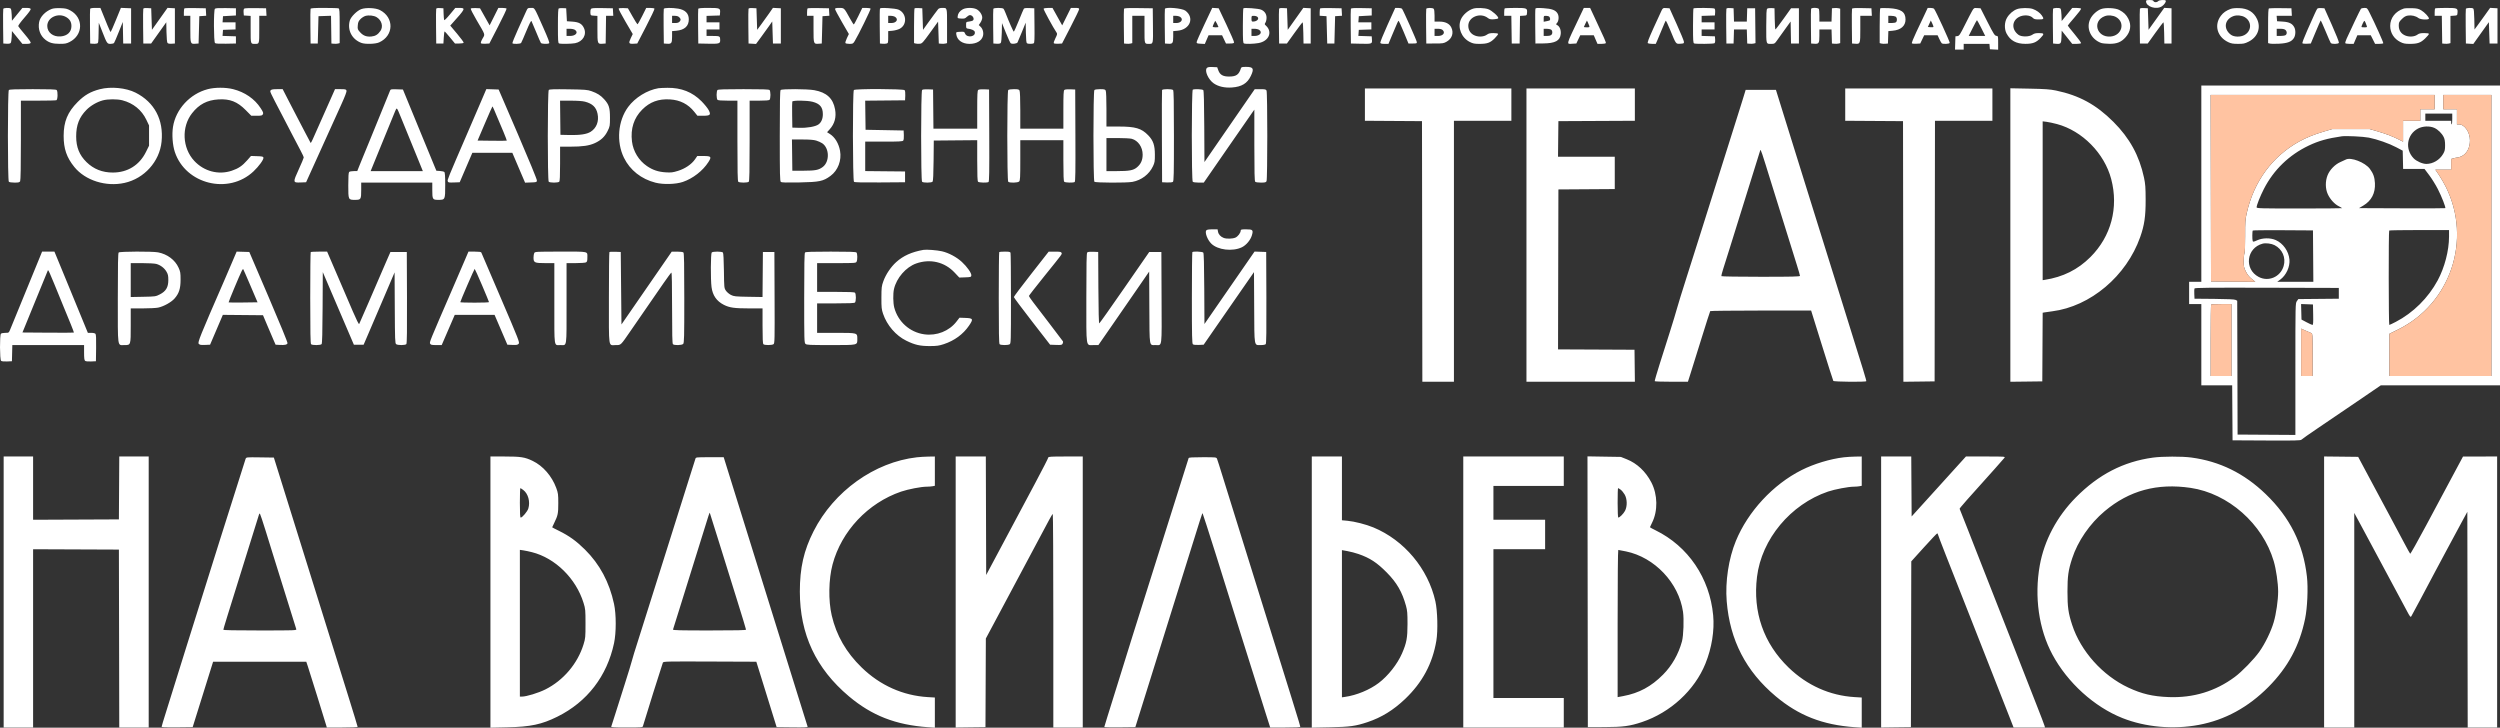 <?xml version="1.0" encoding="UTF-8"?> <svg xmlns="http://www.w3.org/2000/svg" width="213" height="62" viewBox="0 0 213 62" fill="none"><rect x="0" y="0" width="213" height="62" fill="#333333" stroke="none"/><path fill-rule="evenodd" clip-rule="evenodd" d="M182.843 0.111C182.843 0.573 183.727 0.851 184.194 0.536C184.404 0.394 184.573 0.141 184.518 0.051C184.464 -0.037 183.964 -0.004 183.883 0.094C183.841 0.144 183.741 0.186 183.66 0.186C183.579 0.186 183.496 0.144 183.477 0.094C183.452 0.029 183.352 0.002 183.143 0.002C182.897 0.002 182.843 0.021 182.843 0.111ZM0.279 0.753C0.262 0.796 0.256 1.478 0.265 2.269L0.282 3.707L0.562 3.725C0.742 3.737 0.867 3.714 0.911 3.661C0.949 3.616 0.988 3.369 0.998 3.112L1.016 2.644L1.462 3.191L1.908 3.738H2.243C2.482 3.738 2.589 3.712 2.614 3.648C2.635 3.593 2.445 3.32 2.117 2.935C1.825 2.592 1.572 2.274 1.554 2.228C1.536 2.18 1.761 1.871 2.085 1.5C2.439 1.095 2.636 0.822 2.614 0.766C2.589 0.701 2.483 0.675 2.243 0.675H1.908L1.462 1.222L1.016 1.769L0.998 1.27C0.987 0.966 0.951 0.753 0.906 0.724C0.783 0.646 0.311 0.668 0.279 0.753ZM4.398 0.764C3.859 0.971 3.418 1.434 3.334 1.88C3.221 2.485 3.427 3.051 3.888 3.403C4.212 3.65 4.507 3.732 5.087 3.735C5.529 3.737 5.659 3.713 5.924 3.581C7.093 2.998 7.132 1.513 5.994 0.892C5.715 0.74 5.584 0.709 5.145 0.695C4.804 0.683 4.547 0.707 4.398 0.764ZM7.68 0.753C7.664 0.796 7.658 1.478 7.667 2.269L7.683 3.707L7.89 3.727C8.005 3.738 8.162 3.731 8.241 3.711C8.381 3.676 8.384 3.659 8.4 2.806L8.417 1.938L8.716 2.7C9.111 3.709 9.13 3.738 9.421 3.738C9.55 3.738 9.683 3.703 9.717 3.661C9.75 3.619 9.931 3.199 10.119 2.727L10.461 1.87L10.479 2.788L10.497 3.707H10.834H11.17V2.207V0.706L10.735 0.688L10.3 0.67L9.885 1.686C9.656 2.244 9.452 2.712 9.431 2.724C9.41 2.737 9.291 2.495 9.167 2.186C9.042 1.878 8.854 1.411 8.747 1.15L8.554 0.675H8.132C7.847 0.675 7.7 0.701 7.68 0.753ZM12.208 0.75C12.191 0.795 12.184 1.478 12.193 2.269L12.21 3.707H12.544H12.878L13.523 2.802L14.167 1.897L14.184 2.737C14.195 3.247 14.229 3.609 14.271 3.66C14.316 3.714 14.439 3.737 14.621 3.725L14.901 3.707V2.207V0.706L14.587 0.688L14.274 0.67L13.609 1.606L12.944 2.542L12.913 1.624L12.883 0.706L12.561 0.688C12.336 0.675 12.23 0.694 12.208 0.75ZM15.708 0.715C15.685 0.738 15.666 0.89 15.666 1.053V1.349H15.941H16.216V2.475C16.216 3.747 16.22 3.758 16.655 3.726L16.92 3.707L16.951 2.544L16.981 1.38L17.275 1.361L17.568 1.342L17.55 1.024L17.532 0.706L16.641 0.689C16.151 0.68 15.732 0.691 15.708 0.715ZM18.31 0.747C18.195 0.863 18.204 3.574 18.32 3.671C18.377 3.719 18.68 3.736 19.253 3.724L20.101 3.707V3.401V3.095L19.532 3.077L18.962 3.059L18.981 2.801L19 2.544L19.535 2.526L20.07 2.508V2.204V1.9H19.516H18.962L18.981 1.64L19 1.38L19.55 1.349L20.101 1.319V1.012V0.706L19.243 0.689C18.628 0.677 18.364 0.694 18.31 0.747ZM20.816 0.728C20.764 0.761 20.742 0.875 20.754 1.049L20.774 1.319L21.064 1.337L21.355 1.356V2.51C21.355 3.77 21.345 3.738 21.722 3.738C22.098 3.738 22.089 3.77 22.089 2.506V1.349H22.398H22.707L22.688 1.028L22.67 0.706L21.783 0.691C21.295 0.682 20.86 0.699 20.816 0.728ZM26.459 0.753C26.443 0.796 26.437 1.478 26.446 2.269L26.462 3.707H26.768H27.074L27.105 2.544L27.135 1.38L27.669 1.362L28.203 1.344L28.22 2.526L28.236 3.707L28.444 3.727C28.558 3.738 28.716 3.731 28.795 3.711L28.94 3.674V2.212C28.94 0.935 28.927 0.745 28.843 0.713C28.79 0.692 28.238 0.675 27.618 0.675C26.762 0.675 26.482 0.694 26.459 0.753ZM30.776 0.778C30.415 0.911 29.89 1.436 29.802 1.753C29.576 2.57 29.987 3.359 30.794 3.657C31.128 3.78 31.987 3.754 32.304 3.611C33.564 3.041 33.598 1.483 32.365 0.855C32.002 0.67 31.181 0.63 30.776 0.778ZM37.165 0.75C37.148 0.795 37.142 1.478 37.151 2.269L37.167 3.707H37.473H37.779L37.809 3.201C37.826 2.923 37.856 2.689 37.877 2.681C37.897 2.673 38.105 2.9 38.338 3.187L38.764 3.707H39.122C39.335 3.707 39.491 3.679 39.504 3.638C39.517 3.6 39.265 3.256 38.944 2.875L38.361 2.181L38.502 2.025C39.673 0.724 39.696 0.675 39.128 0.675H38.792L38.331 1.232C38.051 1.571 37.859 1.757 37.842 1.707C37.825 1.662 37.804 1.418 37.795 1.165L37.779 0.706L37.488 0.687C37.288 0.675 37.187 0.694 37.165 0.75ZM40.106 0.732C40.085 0.766 40.302 1.195 40.589 1.686C41.388 3.051 41.336 2.891 41.111 3.29C40.992 3.501 40.941 3.652 40.977 3.688C41.008 3.719 41.182 3.736 41.364 3.726L41.694 3.707L42.445 2.25C42.858 1.449 43.18 0.767 43.16 0.734C43.14 0.702 42.974 0.675 42.792 0.675H42.459L42.088 1.418L41.716 2.16L41.307 1.433L40.898 0.706L40.521 0.688C40.312 0.678 40.127 0.698 40.106 0.732ZM44.814 0.997C44.734 1.174 44.433 1.839 44.145 2.474C43.858 3.11 43.637 3.654 43.656 3.684C43.707 3.768 44.331 3.749 44.398 3.661C44.429 3.619 44.63 3.163 44.843 2.647C45.095 2.037 45.248 1.738 45.28 1.79C45.307 1.834 45.486 2.256 45.678 2.727C45.87 3.199 46.054 3.619 46.086 3.661C46.149 3.745 46.664 3.765 46.785 3.688C46.84 3.653 46.707 3.296 46.287 2.351C45.481 0.539 45.566 0.675 45.237 0.675C44.962 0.675 44.958 0.678 44.814 0.997ZM47.612 0.715C47.554 0.739 47.535 1.097 47.535 2.205C47.535 3.478 47.548 3.668 47.632 3.701C47.772 3.754 48.683 3.741 48.995 3.681C49.666 3.551 50.018 2.941 49.746 2.378C49.572 2.017 49.324 1.882 48.759 1.842L48.3 1.809L48.27 1.257L48.239 0.706L47.964 0.694C47.812 0.688 47.654 0.697 47.612 0.715ZM50.354 0.761C50.313 0.811 50.289 0.956 50.299 1.085C50.319 1.317 50.32 1.319 50.609 1.337L50.9 1.356V2.478C50.9 3.746 50.904 3.758 51.339 3.726L51.603 3.707L51.62 2.528L51.636 1.349H51.944H52.252L52.233 1.028L52.215 0.706L51.322 0.689C50.599 0.676 50.414 0.689 50.354 0.761ZM52.708 0.73C52.688 0.763 52.95 1.265 53.291 1.845L53.91 2.9L53.739 3.258C53.535 3.686 53.572 3.753 53.996 3.726L54.295 3.707L55.048 2.254C55.463 1.454 55.784 0.772 55.763 0.738C55.742 0.703 55.575 0.675 55.392 0.675H55.059L54.708 1.38C54.516 1.768 54.336 2.078 54.31 2.069C54.283 2.06 54.09 1.75 53.88 1.379L53.499 0.706L53.123 0.688C52.915 0.678 52.729 0.697 52.708 0.73ZM56.555 0.753C56.538 0.796 56.532 1.478 56.541 2.269L56.558 3.707L56.822 3.726C57.209 3.754 57.261 3.682 57.261 3.126V2.652L57.618 2.62C58.331 2.555 58.693 2.221 58.686 1.633C58.68 1.139 58.372 0.833 57.781 0.736C57.248 0.649 56.591 0.658 56.555 0.753ZM59.491 0.753C59.475 0.796 59.469 1.478 59.478 2.269L59.494 3.707L60.342 3.724C61.266 3.743 61.36 3.716 61.36 3.429C61.36 3.081 61.331 3.064 60.742 3.064H60.198V2.788V2.513H60.748H61.299V2.207V1.9H60.748H60.198V1.627V1.354L60.763 1.336L61.329 1.319L61.349 1.085C61.38 0.697 61.33 0.675 60.372 0.675C59.74 0.675 59.513 0.696 59.491 0.753ZM63.774 0.75C63.757 0.795 63.751 1.478 63.76 2.269L63.776 3.707L64.095 3.726L64.414 3.744L64.834 3.174C65.064 2.861 65.375 2.43 65.524 2.217L65.795 1.829L65.825 2.768L65.856 3.707H66.192H66.529V2.207V0.706L66.191 0.688L65.854 0.67L65.523 1.148C65.341 1.41 65.038 1.832 64.851 2.084L64.51 2.544L64.48 1.625L64.449 0.706L64.127 0.688C63.903 0.675 63.796 0.694 63.774 0.75ZM68.804 0.715C68.781 0.738 68.761 0.89 68.761 1.053V1.349H69.037H69.312V2.475C69.312 3.747 69.316 3.758 69.751 3.726L70.015 3.707L70.046 2.544L70.076 1.38L70.37 1.361L70.664 1.342L70.645 1.024L70.627 0.706L69.737 0.689C69.247 0.68 68.827 0.691 68.804 0.715ZM71.147 0.772C71.147 0.825 71.412 1.325 71.735 1.883L72.323 2.898L72.155 3.25C72.063 3.443 72.007 3.632 72.03 3.67C72.053 3.707 72.207 3.738 72.373 3.738C72.656 3.738 72.684 3.723 72.817 3.508C73.119 3.022 74.21 0.793 74.174 0.736C74.154 0.703 73.986 0.675 73.802 0.675H73.467L73.126 1.38C72.939 1.767 72.766 2.084 72.742 2.084C72.719 2.084 72.566 1.843 72.403 1.548C71.912 0.659 71.929 0.675 71.51 0.675C71.221 0.675 71.147 0.695 71.147 0.772ZM74.971 0.744C74.952 0.792 74.945 1.478 74.954 2.269L74.97 3.707L75.177 3.727C75.291 3.738 75.45 3.731 75.529 3.711C75.666 3.676 75.674 3.649 75.674 3.163V2.652L76.03 2.62C76.226 2.602 76.503 2.528 76.647 2.455C77.319 2.111 77.253 1.114 76.539 0.816C76.423 0.767 76.03 0.712 75.666 0.692C75.127 0.664 74.998 0.674 74.971 0.744ZM77.919 0.714C77.895 0.738 77.876 1.414 77.876 2.216V3.674L78.02 3.711C78.1 3.731 78.258 3.738 78.371 3.727C78.561 3.709 78.634 3.63 79.252 2.774L79.925 1.841L79.956 2.774L79.986 3.707L80.193 3.727C80.307 3.738 80.466 3.731 80.545 3.711L80.689 3.674V2.212C80.689 0.585 80.715 0.675 80.256 0.675C80.101 0.675 79.984 0.714 79.928 0.783C79.801 0.94 79.486 1.367 79.036 1.992L78.64 2.544L78.61 1.625L78.579 0.706L78.271 0.688C78.101 0.678 77.943 0.69 77.919 0.714ZM82.036 0.789C81.775 0.929 81.618 1.139 81.594 1.38C81.577 1.561 81.582 1.564 81.892 1.582C82.162 1.598 82.23 1.578 82.363 1.444C82.449 1.358 82.573 1.288 82.64 1.288C82.883 1.288 83.062 1.642 82.876 1.757C82.834 1.783 82.69 1.819 82.555 1.837C82.311 1.87 82.311 1.87 82.311 2.145C82.311 2.394 82.326 2.423 82.463 2.44C82.768 2.477 83.009 2.584 83.045 2.698C83.181 3.127 82.379 3.272 82.218 2.848C82.162 2.701 82.135 2.692 81.806 2.709C81.455 2.727 81.454 2.728 81.474 2.911C81.526 3.406 81.979 3.738 82.601 3.738C83.197 3.738 83.633 3.484 83.747 3.071C83.824 2.792 83.737 2.459 83.54 2.274L83.392 2.135L83.54 1.917C83.621 1.797 83.687 1.611 83.687 1.503C83.687 1.245 83.463 0.917 83.196 0.783C82.906 0.637 82.314 0.64 82.036 0.789ZM84.632 0.753C84.615 0.796 84.609 1.478 84.618 2.269L84.635 3.707L84.916 3.725C85.097 3.737 85.221 3.714 85.265 3.66C85.307 3.61 85.341 3.256 85.352 2.772L85.369 1.967L85.7 2.792C85.883 3.246 86.067 3.646 86.109 3.682C86.218 3.772 86.631 3.725 86.693 3.615C86.722 3.565 86.889 3.165 87.066 2.727L87.388 1.931L87.405 2.786C87.416 3.376 87.445 3.656 87.496 3.688C87.594 3.751 87.978 3.75 88.077 3.687C88.137 3.649 88.151 3.303 88.138 2.172L88.122 0.706L87.699 0.688C87.402 0.675 87.261 0.693 87.227 0.749C87.199 0.793 87.007 1.249 86.799 1.763C86.591 2.276 86.4 2.697 86.375 2.697C86.335 2.697 85.963 1.856 85.671 1.104C85.612 0.953 85.537 0.794 85.505 0.752C85.424 0.647 84.672 0.648 84.632 0.753ZM88.915 0.74C88.882 0.793 89.729 2.352 90.023 2.782C90.091 2.881 90.077 2.95 89.918 3.264C89.804 3.491 89.755 3.652 89.79 3.688C89.822 3.719 89.991 3.736 90.167 3.726L90.486 3.707L91.213 2.299C91.614 1.524 91.942 0.842 91.943 0.783C91.945 0.693 91.888 0.675 91.592 0.675H91.239L90.869 1.419L90.5 2.162L90.086 1.419L89.672 0.675H89.314C89.116 0.675 88.937 0.705 88.915 0.74ZM95.765 0.752C95.749 0.796 95.742 1.478 95.751 2.269L95.768 3.707L95.975 3.727C96.089 3.738 96.247 3.731 96.327 3.711L96.471 3.674V2.512V1.349H96.991H97.511V2.506C97.511 3.778 97.499 3.739 97.899 3.737C98.256 3.735 98.249 3.766 98.231 2.172L98.215 0.706L97.005 0.69C96.061 0.677 95.789 0.69 95.765 0.752ZM99.251 0.753C99.235 0.796 99.229 1.478 99.238 2.269L99.255 3.707L99.519 3.726C99.905 3.754 99.958 3.682 99.958 3.126V2.652L100.321 2.619C101.395 2.522 101.794 1.507 100.994 0.908C100.718 0.702 99.319 0.578 99.251 0.753ZM102.623 2.066C102.259 2.834 101.959 3.517 101.954 3.585C101.947 3.692 101.99 3.709 102.298 3.726L102.65 3.744L102.811 3.373L102.971 3.003H103.545H104.119L104.286 3.355L104.454 3.707H104.79C105.043 3.707 105.13 3.684 105.143 3.613C105.153 3.561 104.863 2.886 104.497 2.112L103.832 0.706L103.558 0.688L103.283 0.67L102.623 2.066ZM105.937 0.709C105.912 0.736 105.892 1.411 105.892 2.21C105.892 3.479 105.904 3.668 105.988 3.701C106.143 3.76 106.796 3.744 107.22 3.67C108.11 3.515 108.449 2.72 107.855 2.181C107.736 2.074 107.733 2.053 107.818 1.923C107.869 1.846 107.91 1.661 107.91 1.513C107.91 1.193 107.744 0.947 107.442 0.821C107.212 0.725 106.008 0.635 105.937 0.709ZM108.979 0.75C108.962 0.795 108.955 1.478 108.964 2.269L108.981 3.707H109.313H109.645L110.291 2.806C110.647 2.31 110.958 1.903 110.982 1.902C111.007 1.901 111.034 2.307 111.043 2.804L111.06 3.707H111.366H111.672V2.207V0.706L111.358 0.688L111.044 0.67L110.379 1.606L109.715 2.542L109.684 1.624L109.653 0.706L109.332 0.688C109.107 0.675 109 0.694 108.979 0.75ZM112.479 0.715C112.456 0.738 112.437 0.889 112.437 1.05V1.342L112.727 1.361L113.018 1.38L113.048 2.544L113.079 3.707H113.385H113.691L113.721 2.544L113.752 1.38L114.045 1.361L114.339 1.342L114.321 1.024L114.302 0.706L113.412 0.689C112.922 0.68 112.502 0.691 112.479 0.715ZM115.095 0.752C115.078 0.795 115.072 1.478 115.081 2.269L115.098 3.707L115.862 3.725C116.9 3.749 116.913 3.744 116.89 3.384L116.871 3.095L116.302 3.077L115.733 3.059L115.752 2.801L115.77 2.544L116.306 2.526L116.841 2.508V2.204V1.9H116.287H115.733L115.752 1.64L115.77 1.38L116.321 1.349L116.871 1.319V1.012V0.706L115.999 0.689C115.327 0.676 115.119 0.69 115.095 0.752ZM118.219 2.12C117.86 2.914 117.581 3.603 117.599 3.651C117.622 3.711 117.734 3.738 117.964 3.738H118.297L118.584 3.049C119.074 1.875 119.118 1.778 119.161 1.778C119.185 1.778 119.383 2.212 119.603 2.743L120.002 3.707H120.363C120.694 3.707 120.724 3.696 120.712 3.579C120.699 3.445 119.561 0.887 119.455 0.752C119.422 0.71 119.278 0.675 119.134 0.675H118.873L118.219 2.12ZM121.517 0.753C121.501 0.796 121.495 1.478 121.504 2.269L121.52 3.707L122.255 3.706C122.942 3.706 123.007 3.695 123.271 3.54C123.725 3.274 123.875 2.788 123.646 2.33C123.485 2.009 123.14 1.841 122.637 1.84L122.224 1.839V1.331C122.224 1.017 122.196 0.794 122.15 0.749C122.052 0.65 121.556 0.653 121.517 0.753ZM125.527 0.733C125.085 0.867 124.625 1.27 124.46 1.669C124.171 2.363 124.519 3.223 125.235 3.58C125.495 3.71 125.637 3.738 126.037 3.738C126.718 3.738 126.965 3.649 127.351 3.265C127.529 3.088 127.658 2.914 127.638 2.881C127.617 2.847 127.435 2.819 127.234 2.819C126.957 2.819 126.825 2.851 126.693 2.948C126.448 3.13 126.02 3.167 125.678 3.036C125.308 2.895 125.099 2.589 125.099 2.193C125.099 1.438 126.132 1.033 126.771 1.536C126.898 1.636 127.002 1.658 127.279 1.643C127.485 1.632 127.638 1.594 127.652 1.55C127.697 1.415 127.103 0.887 126.783 0.778C126.475 0.672 125.803 0.648 125.527 0.733ZM128.198 0.716C128.176 0.739 128.157 0.89 128.157 1.053V1.349H128.462H128.766L128.783 2.528L128.8 3.707H129.136H129.473L129.489 2.532L129.506 1.356L129.795 1.337C130.082 1.319 130.084 1.317 130.103 1.085C130.135 0.695 130.087 0.675 129.108 0.675C128.63 0.675 128.221 0.694 128.198 0.716ZM130.819 0.744C130.8 0.792 130.793 1.478 130.802 2.269L130.818 3.707L131.473 3.701C132.51 3.692 132.919 3.471 132.975 2.893C133.007 2.557 132.887 2.254 132.678 2.142C132.559 2.079 132.558 2.067 132.653 1.962C132.806 1.793 132.839 1.406 132.72 1.176C132.562 0.87 132.235 0.742 131.494 0.696C130.969 0.664 130.846 0.673 130.819 0.744ZM134.57 1.456C133.385 3.95 133.434 3.753 133.998 3.723L134.303 3.707L134.471 3.355L134.639 3.003H135.213H135.788L135.947 3.37L136.106 3.738H136.441C136.625 3.738 136.792 3.71 136.814 3.675C136.849 3.618 136.72 3.324 135.801 1.365L135.478 0.675H135.21H134.941L134.57 1.456ZM141.563 0.902C141.498 1.03 141.191 1.697 140.882 2.384C140.444 3.356 140.338 3.644 140.402 3.684C140.446 3.713 140.615 3.736 140.777 3.737L141.071 3.738L141.213 3.416C141.29 3.239 141.472 2.805 141.616 2.452C141.76 2.098 141.896 1.788 141.918 1.762C141.94 1.737 142.119 2.109 142.315 2.589C142.805 3.786 142.777 3.748 143.163 3.726C143.459 3.708 143.48 3.697 143.47 3.554C143.465 3.47 143.186 2.795 142.852 2.054L142.244 0.706L141.963 0.688C141.692 0.67 141.677 0.678 141.563 0.902ZM144.286 0.716C144.263 0.739 144.245 1.411 144.245 2.21C144.245 3.479 144.257 3.668 144.342 3.701C144.488 3.757 145.977 3.743 146.069 3.685C146.121 3.652 146.142 3.538 146.13 3.364L146.111 3.095L145.545 3.077L144.979 3.06V2.786V2.513H145.53H146.08V2.207V1.9H145.53H144.979V1.627V1.354L145.545 1.336L146.111 1.319L146.13 1.049C146.142 0.875 146.121 0.761 146.069 0.728C145.974 0.668 144.345 0.657 144.286 0.716ZM147.088 0.75C147.071 0.795 147.064 1.478 147.073 2.269L147.089 3.707H147.395H147.701L147.719 3.11L147.736 2.513H148.282H148.828L148.846 3.11L148.863 3.707L149.071 3.727C149.185 3.738 149.343 3.73 149.423 3.71L149.569 3.674L149.553 2.19L149.536 0.706H149.2H148.863L148.846 1.273L148.828 1.839H148.282H147.736L147.719 1.273L147.701 0.706L147.41 0.687C147.21 0.675 147.109 0.694 147.088 0.75ZM150.561 0.746C150.504 0.803 150.484 1.191 150.484 2.243C150.484 3.829 150.457 3.738 150.936 3.738C151.171 3.738 151.212 3.714 151.379 3.478C151.481 3.334 151.788 2.906 152.062 2.525L152.561 1.833L152.578 2.77L152.595 3.707H152.931H153.268V2.207V0.706H152.933H152.597L151.954 1.606C151.6 2.101 151.29 2.507 151.266 2.509C151.242 2.511 151.214 2.106 151.205 1.609L151.188 0.706L150.912 0.688C150.751 0.678 150.605 0.702 150.561 0.746ZM154.304 0.753C154.288 0.796 154.282 1.478 154.291 2.269L154.307 3.707L154.572 3.726C154.967 3.755 155.011 3.688 155.011 3.057V2.513H155.529H156.046L156.064 3.11L156.081 3.707L156.289 3.727C156.403 3.738 156.561 3.731 156.64 3.711L156.785 3.674V2.207V0.739L156.64 0.703C156.561 0.683 156.403 0.675 156.289 0.686L156.081 0.706L156.064 1.273L156.046 1.839H155.529H155.011V1.354C155.011 1.087 154.994 0.826 154.974 0.772C154.927 0.65 154.35 0.633 154.304 0.753ZM157.792 0.752C157.775 0.795 157.769 1.478 157.778 2.269L157.794 3.707L158.059 3.726C158.494 3.758 158.498 3.747 158.498 2.475V1.349H158.99H159.483L159.464 1.028L159.446 0.706L158.634 0.689C158.012 0.676 157.815 0.691 157.792 0.752ZM160.195 0.709C160.17 0.735 160.149 1.414 160.149 2.216V3.674L160.294 3.711C160.373 3.731 160.531 3.738 160.645 3.727L160.853 3.707L160.87 3.18L160.888 2.652L161.251 2.619C161.953 2.555 162.352 2.209 162.351 1.662C162.351 1.013 161.963 0.75 160.927 0.696C160.55 0.677 160.22 0.682 160.195 0.709ZM163.96 1.273C163.806 1.601 163.491 2.268 163.26 2.754C163.02 3.258 162.862 3.661 162.892 3.691C162.921 3.721 163.094 3.736 163.275 3.726L163.605 3.707L163.773 3.355L163.941 3.003H164.512H165.083L165.231 3.324C165.312 3.501 165.406 3.666 165.44 3.691C165.55 3.771 166.084 3.744 166.118 3.657C166.146 3.582 164.927 0.925 164.785 0.752C164.75 0.71 164.614 0.675 164.481 0.675H164.24L163.96 1.273ZM168.024 0.933C167.94 1.078 167.662 1.614 167.407 2.126C166.989 2.962 166.925 3.058 166.773 3.075L166.603 3.095L166.585 3.661L166.567 4.228H166.937H167.306V3.983V3.738H168.403H169.501L169.52 3.967L169.539 4.197L169.891 4.216L170.242 4.234V3.653C170.242 3.075 170.242 3.072 170.085 3.053C169.947 3.036 169.853 2.887 169.335 1.87L168.744 0.706L168.461 0.688C168.185 0.67 168.174 0.676 168.024 0.933ZM171.861 0.773C171.525 0.892 171.194 1.178 170.992 1.522C170.773 1.894 170.758 2.473 170.957 2.851C171.277 3.459 171.782 3.737 172.567 3.736C173.189 3.735 173.48 3.624 173.846 3.246C174.197 2.884 174.178 2.819 173.723 2.819C173.434 2.819 173.307 2.85 173.157 2.957C172.888 3.149 172.228 3.154 171.975 2.967C171.395 2.537 171.39 1.824 171.965 1.475C172.358 1.235 172.965 1.263 173.209 1.533C173.298 1.631 173.397 1.655 173.708 1.655C174.142 1.655 174.17 1.618 173.964 1.317C173.807 1.088 173.515 0.878 173.196 0.764C172.895 0.656 172.175 0.661 171.861 0.773ZM174.919 0.753C174.902 0.796 174.896 1.478 174.905 2.269L174.922 3.707L175.129 3.727C175.588 3.771 175.618 3.735 175.638 3.143L175.656 2.61L176.105 3.174L176.554 3.738H176.912C177.108 3.738 177.286 3.711 177.307 3.677C177.327 3.644 177.081 3.303 176.76 2.919C176.439 2.535 176.176 2.203 176.176 2.18C176.176 2.158 176.439 1.838 176.761 1.47C177.083 1.102 177.329 0.772 177.308 0.738C177.287 0.704 177.109 0.675 176.913 0.675H176.556L176.106 1.234L175.656 1.792L175.638 1.281C175.627 0.968 175.591 0.753 175.546 0.724C175.423 0.646 174.951 0.668 174.919 0.753ZM179.013 0.771C178.661 0.901 178.277 1.249 178.1 1.599C177.705 2.38 178.125 3.33 179.009 3.657C179.116 3.696 179.438 3.73 179.724 3.733C180.365 3.738 180.741 3.584 181.107 3.168C181.527 2.691 181.608 2.146 181.34 1.608C181.168 1.263 180.947 1.048 180.556 0.845C180.227 0.675 179.384 0.634 179.013 0.771ZM182.321 0.75C182.304 0.795 182.298 1.478 182.307 2.269L182.323 3.707H182.656H182.988L183.634 2.805C183.99 2.308 184.301 1.902 184.325 1.901C184.349 1.901 184.377 2.307 184.386 2.804L184.403 3.707H184.709H185.015V2.207V0.706L184.704 0.688L184.394 0.67L183.726 1.604L183.057 2.538L183.027 1.622L182.996 0.706L182.674 0.688C182.45 0.675 182.343 0.694 182.321 0.75ZM190.053 0.758C189.672 0.899 189.428 1.069 189.223 1.339C188.62 2.131 188.902 3.147 189.847 3.592C190.094 3.709 190.255 3.737 190.678 3.737C191.144 3.738 191.247 3.716 191.582 3.549C192.356 3.161 192.652 2.369 192.301 1.625C192.016 1.02 191.513 0.714 190.765 0.691C190.467 0.681 190.188 0.707 190.053 0.758ZM193.319 0.715C193.26 0.739 193.242 1.097 193.242 2.211V3.674L193.402 3.714C193.49 3.737 193.843 3.74 194.186 3.723C194.905 3.686 195.251 3.551 195.446 3.23C195.59 2.995 195.603 2.578 195.476 2.331C195.31 2.01 195.043 1.876 194.498 1.841L194.007 1.809L193.988 1.579L193.969 1.349H194.618H195.267L195.249 1.028L195.23 0.706L194.313 0.695C193.808 0.689 193.361 0.698 193.319 0.715ZM197.425 0.749C197.393 0.793 197.293 0.994 197.202 1.196C197.112 1.398 196.83 2.03 196.575 2.599C196.303 3.209 196.135 3.658 196.167 3.69C196.197 3.72 196.37 3.736 196.551 3.726L196.881 3.707L197.285 2.742C197.507 2.211 197.703 1.762 197.719 1.746C197.736 1.729 197.923 2.136 198.135 2.65C198.347 3.164 198.548 3.619 198.58 3.661C198.669 3.775 199.232 3.762 199.276 3.645C199.296 3.594 199.026 2.912 198.676 2.129L198.041 0.706L197.762 0.688C197.585 0.676 197.461 0.699 197.425 0.749ZM201.149 0.752C201.092 0.825 200.24 2.604 199.931 3.298C199.851 3.477 199.801 3.649 199.82 3.681C199.84 3.712 200.008 3.738 200.193 3.738H200.531L200.689 3.37L200.847 3.003H201.417H201.988L202.173 3.37L202.358 3.738H202.69C202.873 3.738 203.037 3.714 203.055 3.684C203.085 3.636 202.35 2.001 201.872 1.052C201.688 0.689 201.674 0.675 201.445 0.675C201.316 0.675 201.182 0.71 201.149 0.752ZM204.803 0.729C204.089 0.963 203.644 1.53 203.644 2.207C203.644 2.798 203.966 3.308 204.511 3.58C204.771 3.71 204.914 3.738 205.313 3.738C205.981 3.738 206.241 3.646 206.623 3.276C206.8 3.105 206.944 2.932 206.944 2.892C206.944 2.843 206.813 2.819 206.544 2.819C206.233 2.819 206.105 2.848 205.969 2.948C205.724 3.13 205.296 3.167 204.954 3.036C204.581 2.893 204.375 2.59 204.375 2.184C204.375 1.913 204.4 1.86 204.635 1.626C204.83 1.433 204.961 1.357 205.159 1.326C205.469 1.278 205.826 1.362 206.044 1.533C206.229 1.679 206.944 1.714 206.944 1.578C206.944 1.439 206.576 1.048 206.286 0.877C206.049 0.738 205.922 0.71 205.48 0.696C205.192 0.687 204.887 0.702 204.803 0.729ZM207.474 0.716C207.452 0.739 207.434 0.89 207.434 1.053V1.349H207.738H208.043L208.059 2.528L208.076 3.707L208.283 3.727C208.397 3.738 208.555 3.731 208.635 3.711L208.779 3.674V2.515V1.356L209.07 1.337C209.359 1.319 209.361 1.317 209.38 1.085C209.412 0.695 209.363 0.675 208.384 0.675C207.906 0.675 207.497 0.694 207.474 0.716ZM210.091 0.753C210.075 0.796 210.069 1.478 210.078 2.269L210.094 3.707L210.411 3.726L210.727 3.744L211.389 2.816L212.052 1.887L212.082 2.797L212.113 3.707H212.449H212.786V2.207V0.706L212.473 0.688L212.159 0.67L211.71 1.3C211.462 1.647 211.163 2.062 211.044 2.222L210.828 2.513L210.811 1.643C210.8 1.04 210.771 0.758 210.72 0.725C210.596 0.646 210.124 0.668 210.091 0.753ZM5.666 1.473C5.956 1.652 6.085 1.883 6.086 2.222C6.086 2.725 5.742 3.056 5.169 3.104C4.528 3.158 4.027 2.765 4.027 2.21C4.027 1.478 4.981 1.048 5.666 1.473ZM32.078 1.457C32.516 1.713 32.672 2.257 32.416 2.63C32.204 2.94 31.982 3.078 31.643 3.11C31.23 3.15 30.948 3.043 30.68 2.747C30.468 2.511 30.457 2.478 30.483 2.166C30.505 1.895 30.546 1.798 30.712 1.627C30.822 1.513 31.013 1.391 31.135 1.357C31.421 1.276 31.847 1.321 32.078 1.457ZM180.299 1.46C181.1 1.928 180.78 3.032 179.822 3.112C178.624 3.212 178.227 1.785 179.337 1.373C179.619 1.269 180.037 1.306 180.299 1.46ZM191.249 1.46C191.872 1.825 191.855 2.649 191.217 2.991C190.88 3.171 190.339 3.158 190.076 2.963C189.412 2.471 189.52 1.658 190.287 1.373C190.569 1.269 190.986 1.306 191.249 1.46ZM57.873 1.472C58.022 1.621 58.026 1.703 57.894 1.85C57.826 1.925 57.707 1.962 57.527 1.962H57.261V1.655V1.349H57.506C57.669 1.349 57.792 1.39 57.873 1.472ZM76.272 1.445C76.567 1.652 76.371 1.962 75.945 1.962H75.674V1.655V1.349H75.905C76.032 1.349 76.197 1.392 76.272 1.445ZM100.556 1.445C100.845 1.647 100.642 1.962 100.224 1.962H99.958V1.655V1.349H100.189C100.316 1.349 100.481 1.392 100.556 1.445ZM107.139 1.443C107.309 1.614 107.085 1.839 106.744 1.839C106.647 1.839 106.626 1.796 106.626 1.594C106.626 1.356 106.631 1.349 106.835 1.349C106.951 1.349 107.087 1.391 107.139 1.443ZM131.999 1.423C132.081 1.505 132.097 1.694 132.026 1.738C132 1.754 131.877 1.786 131.751 1.81L131.522 1.853V1.601C131.522 1.357 131.528 1.349 131.724 1.349C131.835 1.349 131.958 1.382 131.999 1.423ZM161.499 1.413C161.633 1.484 161.66 1.772 161.544 1.888C161.504 1.929 161.338 1.962 161.177 1.962H160.883V1.655V1.349H161.132C161.269 1.349 161.434 1.378 161.499 1.413ZM168.805 2.39L169.142 3.064H168.438H167.733L168.071 2.39C168.256 2.02 168.421 1.717 168.438 1.717C168.454 1.717 168.619 2.02 168.805 2.39ZM103.688 2.02C103.756 2.154 103.812 2.278 103.812 2.296C103.812 2.314 103.702 2.329 103.567 2.329C103.432 2.329 103.322 2.303 103.322 2.27C103.322 2.206 103.517 1.778 103.547 1.778C103.556 1.778 103.62 1.887 103.688 2.02ZM135.403 2.191C135.442 2.319 135.426 2.329 135.196 2.329C135.059 2.329 134.947 2.314 134.947 2.296C134.947 2.278 135.006 2.148 135.077 2.009L135.207 1.754L135.283 1.904C135.326 1.986 135.379 2.116 135.403 2.191ZM164.724 2.301C164.704 2.321 164.59 2.329 164.47 2.318L164.253 2.299L164.379 2.023L164.505 1.747L164.632 2.006C164.702 2.149 164.744 2.282 164.724 2.301ZM201.549 1.946C201.582 2.039 201.629 2.163 201.653 2.222C201.69 2.314 201.66 2.329 201.445 2.329C201.307 2.329 201.194 2.316 201.194 2.3C201.194 2.212 201.398 1.778 201.44 1.778C201.466 1.778 201.515 1.854 201.549 1.946ZM48.99 2.547C49.3 2.764 49.052 3.064 48.562 3.064H48.27V2.758V2.452H48.562C48.727 2.452 48.913 2.493 48.99 2.547ZM107.285 2.547C107.584 2.757 107.348 3.064 106.887 3.064H106.626V2.758V2.452H106.887C107.031 2.452 107.21 2.495 107.285 2.547ZM122.907 2.553C123.166 2.787 122.956 3.064 122.52 3.064H122.224V2.758V2.452H122.51C122.69 2.452 122.837 2.489 122.907 2.553ZM132.137 2.515C132.213 2.556 132.256 2.643 132.256 2.758C132.256 2.976 132.116 3.064 131.77 3.064H131.522V2.758V2.452H131.77C131.907 2.452 132.072 2.48 132.137 2.515ZM194.721 2.553C194.867 2.686 194.864 2.921 194.714 3.001C194.649 3.036 194.456 3.064 194.286 3.064H193.976V2.758V2.452H194.292C194.501 2.452 194.647 2.486 194.721 2.553ZM102.827 5.791C102.604 6.015 102.947 6.785 103.412 7.105C103.805 7.376 104.343 7.497 104.958 7.454C105.794 7.395 106.272 7.103 106.573 6.466C106.866 5.846 106.786 5.698 106.16 5.698C105.838 5.698 105.759 5.717 105.732 5.805C105.562 6.356 105.334 6.519 104.729 6.522C104.204 6.525 103.943 6.378 103.804 6.001L103.704 5.728L103.314 5.711C103.021 5.697 102.901 5.717 102.827 5.791ZM187.553 15.65V24.01H187.033H186.513V24.96V25.909H187.033H187.553V29.369V32.83H188.868H190.182L190.198 35.173L190.214 37.515L193.113 37.531C195.503 37.544 196.023 37.532 196.079 37.463C196.117 37.417 196.753 36.971 197.493 36.471C198.234 35.972 199.741 34.948 200.843 34.197L202.846 32.83H207.923H213V20.06V7.29H200.277H187.553V15.65ZM8.509 7.6C7.714 7.806 7.198 8.103 6.612 8.694C5.756 9.557 5.424 10.362 5.423 11.577C5.422 12.673 5.68 13.424 6.335 14.229C7.269 15.377 9.022 15.933 10.607 15.584C12.289 15.214 13.592 13.767 13.765 12.079C13.956 10.212 13.161 8.708 11.553 7.895C10.735 7.482 9.446 7.357 8.509 7.6ZM17.698 7.598C16.181 7.995 14.974 9.306 14.739 10.811C14.636 11.469 14.704 12.373 14.898 12.955C15.818 15.705 19.478 16.604 21.6 14.6C22.062 14.164 22.475 13.593 22.445 13.433C22.427 13.339 22.349 13.32 21.905 13.306L21.385 13.288L21.062 13.656C20.643 14.133 20.315 14.354 19.745 14.546C18.616 14.925 17.38 14.601 16.549 13.705C15.531 12.608 15.448 10.819 16.362 9.649C16.958 8.887 17.641 8.528 18.609 8.47C19.587 8.41 20.223 8.66 20.939 9.385L21.41 9.862H21.87C22.272 9.862 22.338 9.847 22.397 9.736C22.454 9.629 22.424 9.547 22.206 9.212C21.692 8.421 20.859 7.848 19.862 7.596C19.226 7.436 18.312 7.436 17.698 7.598ZM56.099 7.516C55.139 7.677 54.107 8.315 53.519 9.112C52.644 10.298 52.497 12.087 53.162 13.445C53.679 14.499 54.645 15.261 55.85 15.565C56.524 15.735 57.57 15.706 58.179 15.5C59.035 15.211 59.879 14.554 60.357 13.807C60.648 13.352 60.597 13.292 59.918 13.292H59.408L59.216 13.572C58.926 13.993 58.378 14.367 57.771 14.556C57.323 14.696 57.184 14.713 56.723 14.684C56.084 14.644 55.62 14.489 55.123 14.151C54.423 13.676 53.947 12.893 53.844 12.052C53.712 10.964 54.006 10.048 54.717 9.337C55.368 8.684 56.108 8.412 57.078 8.469C57.941 8.52 58.63 8.87 59.152 9.525L59.421 9.862H59.893C60.514 9.862 60.59 9.788 60.38 9.382C60.299 9.225 60.025 8.887 59.772 8.63C58.994 7.844 58.04 7.466 56.868 7.482C56.529 7.487 56.183 7.502 56.099 7.516ZM116.29 8.912V10.29L118.722 10.306L121.153 10.322L121.169 21.423L121.184 32.524H122.53H123.875V21.407V10.291H126.322H128.769V8.913V7.535H122.53H116.29V8.912ZM130.054 20.029V32.524H134.673H139.293L139.276 31.161L139.26 29.798L136.002 29.782L132.745 29.767L132.76 22.953L132.776 16.14L135.177 16.124L137.578 16.108V14.731V13.354H135.16H132.743L132.759 11.838L132.776 10.322L136.033 10.306L139.29 10.29V8.913V7.535H134.672H130.054V20.029ZM157.213 8.912V10.29L159.675 10.306L162.137 10.322L162.153 21.424L162.168 32.526L163.498 32.51L164.829 32.493L164.844 21.392L164.86 10.291H167.306H169.753V8.913V7.535H163.483H157.213V8.912ZM171.282 20.023V32.526L172.643 32.51L174.004 32.493L174.02 29.57L174.036 26.646L174.173 26.619C174.248 26.604 174.55 26.561 174.844 26.524C178.107 26.109 181.173 23.523 182.346 20.195C182.703 19.183 182.812 18.437 182.809 17.028C182.806 15.963 182.785 15.675 182.668 15.13C182.266 13.258 181.448 11.768 180.063 10.383C178.595 8.915 177.148 8.126 175.163 7.712C174.669 7.609 174.247 7.579 172.918 7.553L171.282 7.521V20.023ZM0.753 7.67C0.647 7.776 0.647 15.379 0.753 15.485C0.795 15.528 1 15.558 1.24 15.558C1.586 15.558 1.664 15.539 1.717 15.44C1.758 15.362 1.78 14.157 1.78 11.949V8.576H3.243C4.048 8.576 4.75 8.56 4.803 8.539C4.923 8.493 4.942 7.785 4.827 7.67C4.773 7.616 4.235 7.596 2.79 7.596C1.344 7.596 0.807 7.616 0.753 7.67ZM23.063 7.694C22.979 7.795 22.954 7.741 24.047 9.832C24.206 10.135 24.563 10.824 24.841 11.363C25.119 11.902 25.467 12.566 25.614 12.839C25.761 13.112 25.88 13.374 25.878 13.421C25.877 13.468 25.687 13.92 25.456 14.425C24.943 15.551 24.946 15.571 25.617 15.546L26.079 15.528L27.327 12.772C28.013 11.256 28.796 9.527 29.067 8.929C29.401 8.195 29.548 7.803 29.521 7.72C29.486 7.61 29.429 7.596 29.012 7.596L28.542 7.596L28.346 8.04C28.098 8.604 26.837 11.439 26.64 11.878C26.558 12.06 26.481 12.197 26.47 12.184C26.457 12.17 26.248 11.773 26.004 11.302C25.76 10.83 25.443 10.224 25.301 9.954C25.158 9.685 24.826 9.044 24.563 8.53L24.084 7.596H23.614C23.259 7.596 23.124 7.62 23.063 7.694ZM33.241 7.701C33.219 7.761 32.874 8.61 32.474 9.587C32.075 10.564 31.608 11.707 31.436 12.129C31.265 12.55 31.05 13.073 30.958 13.292C30.866 13.511 30.711 13.89 30.614 14.134L30.438 14.577L30.13 14.578C29.96 14.578 29.788 14.611 29.747 14.652C29.696 14.703 29.674 15.042 29.674 15.781C29.674 17.037 29.67 17.028 30.257 17.028C30.751 17.028 30.775 16.989 30.775 16.175V15.558H33.803H36.831V16.175C36.831 16.988 36.855 17.028 37.343 17.028C37.928 17.028 37.932 17.021 37.932 15.76C37.932 14.988 37.911 14.699 37.854 14.651C37.811 14.615 37.642 14.578 37.478 14.567L37.179 14.548L37.039 14.211C36.865 13.794 36.594 13.136 35.803 11.21C35.463 10.385 34.993 9.241 34.758 8.668L34.33 7.627L33.806 7.609C33.348 7.594 33.276 7.605 33.241 7.701ZM41.035 8.528C40.815 9.043 40.272 10.305 39.828 11.332C38.132 15.258 38.108 15.317 38.148 15.441C38.182 15.552 38.232 15.562 38.677 15.546L39.167 15.528L39.706 14.272L40.245 13.017H41.947H43.65L44.193 14.29L44.737 15.563L45.234 15.545C45.715 15.528 45.731 15.523 45.744 15.375C45.751 15.287 45.057 13.597 44.121 11.424L42.485 7.627L41.96 7.609L41.435 7.592L41.035 8.528ZM46.755 7.665C46.647 7.777 46.644 15.376 46.752 15.485C46.794 15.526 46.99 15.558 47.199 15.558C47.408 15.558 47.605 15.526 47.645 15.485C47.699 15.432 47.719 15.006 47.719 13.954V12.496H48.579C49.63 12.496 50.204 12.413 50.686 12.191C51.209 11.95 51.533 11.642 51.769 11.162C51.963 10.768 51.97 10.726 51.97 10.017C51.969 9.174 51.885 8.909 51.473 8.453C51.177 8.125 50.893 7.945 50.4 7.77C50.046 7.646 49.876 7.632 48.422 7.61C47.186 7.592 46.815 7.604 46.755 7.665ZM61.127 7.67C61.087 7.71 61.054 7.898 61.054 8.086C61.054 8.275 61.087 8.462 61.127 8.503C61.177 8.553 61.463 8.576 62.014 8.576H62.828V11.994C62.828 14.57 62.846 15.43 62.901 15.485C62.997 15.581 63.699 15.581 63.794 15.485C63.85 15.43 63.868 14.57 63.868 11.994V8.576H64.681C65.233 8.576 65.519 8.553 65.568 8.503C65.609 8.462 65.642 8.275 65.642 8.086C65.642 7.898 65.609 7.71 65.568 7.67C65.514 7.615 64.936 7.596 63.348 7.596C61.759 7.596 61.182 7.615 61.127 7.67ZM66.51 7.67C66.455 7.725 66.437 8.678 66.437 11.582C66.437 14.907 66.449 15.431 66.528 15.497C66.597 15.554 66.98 15.565 68.103 15.544C69.819 15.511 70.14 15.443 70.76 14.986C71.396 14.518 71.72 13.664 71.572 12.848C71.459 12.224 71.136 11.688 70.71 11.419L70.466 11.264L70.691 11.015C71.116 10.544 71.268 9.977 71.147 9.312C70.978 8.381 70.424 7.87 69.376 7.683C68.772 7.575 66.615 7.565 66.51 7.67ZM72.75 7.67C72.635 7.785 72.645 15.395 72.76 15.491C72.82 15.54 73.454 15.555 74.977 15.544L77.111 15.528V15.068V14.609L75.414 14.593L73.716 14.576V13.322V12.067H75.299C76.588 12.067 76.895 12.051 76.954 11.981C76.997 11.929 77.018 11.74 77.007 11.506L76.989 11.118L75.368 11.087L73.747 11.057L73.73 9.818L73.714 8.578L75.412 8.562L77.111 8.546L77.129 8.158C77.14 7.924 77.119 7.735 77.076 7.683C76.979 7.566 72.866 7.553 72.75 7.67ZM78.563 7.667C78.455 7.776 78.453 15.377 78.561 15.485C78.663 15.587 79.371 15.581 79.458 15.477C79.503 15.422 79.531 14.822 79.542 13.685L79.558 11.976L81.408 11.959L83.259 11.943V13.677C83.259 14.944 83.278 15.431 83.332 15.485C83.414 15.567 84.102 15.585 84.222 15.508C84.283 15.469 84.296 14.635 84.284 11.543L84.268 7.627L83.85 7.609C83.594 7.598 83.398 7.618 83.345 7.662C83.275 7.721 83.259 8.034 83.259 9.349V10.965H81.394H79.529L79.513 9.296L79.497 7.627L79.068 7.609C78.787 7.598 78.613 7.618 78.563 7.667ZM85.901 7.67C85.795 7.776 85.795 15.379 85.901 15.485C86.013 15.597 86.715 15.58 86.833 15.462C86.915 15.379 86.929 15.129 86.929 13.655V11.945H88.764H90.599V13.678C90.599 14.945 90.619 15.431 90.672 15.485C90.754 15.567 91.442 15.585 91.563 15.508C91.624 15.469 91.636 14.635 91.624 11.543L91.608 7.627L91.19 7.609C90.934 7.598 90.738 7.618 90.685 7.662C90.615 7.721 90.599 8.034 90.599 9.349V10.965H88.764H86.929V9.399C86.929 8.437 86.904 7.788 86.865 7.715C86.812 7.616 86.735 7.596 86.388 7.596C86.148 7.596 85.944 7.627 85.901 7.67ZM93.242 7.67C93.135 7.776 93.135 15.379 93.242 15.485C93.334 15.578 95.992 15.588 96.478 15.497C97.254 15.352 97.912 14.852 98.236 14.16C98.38 13.852 98.398 13.741 98.396 13.17C98.394 12.368 98.254 11.965 97.823 11.522C97.246 10.929 96.741 10.781 95.296 10.781H94.269V9.307C94.269 8.408 94.245 7.787 94.206 7.715C94.153 7.616 94.075 7.596 93.729 7.596C93.489 7.596 93.284 7.627 93.242 7.67ZM99.007 7.673C98.991 7.715 98.985 9.5 98.994 11.639L99.01 15.528L99.428 15.546C99.684 15.557 99.88 15.536 99.933 15.492C100.005 15.432 100.019 14.811 100.019 11.582C100.019 8.678 100.001 7.725 99.946 7.67C99.845 7.569 99.046 7.571 99.007 7.673ZM101.625 7.637C101.516 7.681 101.513 15.376 101.622 15.485C101.665 15.528 101.873 15.558 102.128 15.558H102.562L104.499 12.755C105.565 11.214 106.534 9.815 106.654 9.647L106.87 9.342V12.377C106.87 14.655 106.889 15.43 106.944 15.485C106.986 15.528 107.191 15.558 107.431 15.558C107.777 15.558 107.855 15.539 107.908 15.44C107.995 15.276 107.995 7.878 107.908 7.715C107.854 7.613 107.778 7.597 107.373 7.599L106.901 7.601L104.76 10.703L102.619 13.806L102.603 10.783C102.592 8.675 102.567 7.736 102.519 7.678C102.452 7.598 101.797 7.568 101.625 7.637ZM148.501 8.408C148.375 8.82 148.152 9.53 148.006 9.985C147.695 10.949 146.001 16.321 145.824 16.906C145.757 17.125 145.571 17.717 145.409 18.223C145.248 18.728 144.948 19.679 144.742 20.336C144.537 20.992 144.065 22.481 143.693 23.643C143.322 24.805 142.952 26.004 142.871 26.307C142.79 26.61 142.527 27.479 142.286 28.236C142.046 28.994 141.648 30.248 141.402 31.023C141.157 31.798 140.968 32.452 140.983 32.478C140.998 32.503 141.64 32.524 142.41 32.524H143.811L144.021 31.865C144.137 31.503 144.556 30.16 144.952 28.88C145.349 27.599 145.69 26.532 145.711 26.507C145.731 26.482 147.674 26.461 150.028 26.459L154.307 26.457L155.23 29.419C155.738 31.048 156.173 32.413 156.198 32.452C156.247 32.533 158.961 32.558 159.006 32.478C159.03 32.434 158.793 31.655 157.359 27.073C157.006 25.944 156.551 24.483 156.348 23.827C156.145 23.17 155.887 22.343 155.774 21.989C155.662 21.636 155.042 19.651 154.398 17.579C153.754 15.508 153.11 13.441 152.967 12.986C152.824 12.531 152.393 11.146 152.009 9.909L151.31 7.658L150.02 7.658L148.73 7.658L148.501 8.408ZM207.434 8.699V9.311H206.822H206.21V9.801V10.291H205.476H204.742V11.18V12.069L204.389 11.891C203.84 11.613 203.313 11.411 202.576 11.196L201.898 10.998L200.307 10.996L198.717 10.995L198.013 11.202C197.187 11.444 196.498 11.722 195.903 12.051C193.602 13.324 192.044 15.441 191.428 18.131C191.296 18.71 191.282 18.905 191.287 20.091C191.291 20.893 191.268 21.475 191.228 21.58C191.192 21.675 191.162 21.98 191.162 22.259C191.162 22.702 191.186 22.813 191.349 23.141C191.477 23.397 191.635 23.595 191.848 23.764L192.159 24.012L190.269 23.996L188.379 23.98L188.364 16.033L188.348 8.086H197.891H207.434V8.699ZM212.266 20.06V32.034H207.923H203.58V30.235V28.436L204.329 28.066C208.796 25.859 210.617 20.417 208.39 15.929C208.235 15.617 207.969 15.157 207.8 14.909L207.492 14.456H208.166H208.84V13.999V13.543L209.07 13.479C209.196 13.444 209.348 13.415 209.409 13.415C209.469 13.415 209.625 13.36 209.755 13.294C210.184 13.075 210.439 12.577 210.439 11.957C210.439 11.26 209.983 10.597 209.504 10.597H209.33V9.954V9.311H208.749H208.168V8.699V8.086H210.217H212.266V20.06ZM10.428 8.546C11.357 8.789 12.073 9.371 12.471 10.209L12.699 10.689V11.551V12.413L12.435 12.948C11.877 14.075 10.868 14.701 9.61 14.701C8.72 14.701 7.979 14.407 7.372 13.813C6.761 13.215 6.49 12.541 6.49 11.621C6.49 10.657 6.749 9.988 7.365 9.362C7.724 8.998 8.263 8.685 8.761 8.551C9.196 8.433 9.987 8.431 10.428 8.546ZM49.843 8.663C50.482 8.833 50.795 9.135 50.912 9.692C51.046 10.333 50.826 10.909 50.326 11.226C49.99 11.438 49.413 11.525 48.484 11.503L47.749 11.486L47.733 10.031L47.717 8.576L48.62 8.577C49.195 8.577 49.639 8.609 49.843 8.663ZM69.223 8.67C69.858 8.833 70.107 9.131 70.107 9.731C70.107 10.12 69.974 10.431 69.734 10.602C69.473 10.788 68.777 10.911 68.097 10.89L67.507 10.873L67.491 9.803C67.481 9.215 67.487 8.698 67.504 8.655C67.548 8.54 68.757 8.55 69.223 8.67ZM42.088 9.327C42.749 10.86 43.2 11.958 43.177 11.981C43.161 11.996 42.596 12.001 41.919 11.992L40.69 11.976L41.311 10.521C41.653 9.721 41.943 9.066 41.955 9.066C41.966 9.066 42.026 9.183 42.088 9.327ZM34.15 9.977C34.546 10.941 35.292 12.771 35.672 13.706L36.026 14.578H33.803H31.579L31.934 13.706C32.749 11.703 33.547 9.751 33.665 9.474C33.813 9.128 33.795 9.109 34.15 9.977ZM208.932 10.138C208.932 10.391 208.912 10.597 208.886 10.597C208.861 10.597 208.84 10.528 208.84 10.444V10.291H207.739H206.638V9.985V9.679H207.785H208.932V10.138ZM175.256 10.57C177.408 11.146 179.296 13.06 179.874 15.252C180.518 17.694 179.867 20.141 178.106 21.9C177.031 22.973 175.767 23.603 174.203 23.845L174.035 23.871V17.105V10.338L174.371 10.38C174.556 10.403 174.954 10.489 175.256 10.57ZM207.409 10.898C207.719 11.039 208.045 11.359 208.202 11.675C208.287 11.848 208.321 12.042 208.321 12.374C208.321 12.764 208.295 12.876 208.152 13.119C207.851 13.633 207.288 13.966 206.721 13.966C206.398 13.966 205.888 13.741 205.645 13.492C204.877 12.701 205.061 11.453 206.019 10.952C206.425 10.74 207.012 10.717 207.409 10.898ZM201.828 11.727C202.545 11.87 203.54 12.219 204.161 12.547L204.711 12.837L204.729 13.616L204.746 14.395H205.657H206.569L206.972 14.931C207.194 15.225 207.523 15.756 207.704 16.11C208.032 16.752 208.394 17.679 208.339 17.735C208.323 17.751 206.662 17.757 204.649 17.748L200.988 17.733L201.349 17.518C202.054 17.101 202.39 16.45 202.344 15.597C202.316 15.094 202.205 14.783 201.912 14.386C201.507 13.837 200.286 13.366 199.863 13.595C199.804 13.626 199.598 13.722 199.404 13.806C198.942 14.008 198.495 14.467 198.31 14.93C198.105 15.444 198.113 16.082 198.33 16.549C198.534 16.987 198.902 17.39 199.263 17.571C199.417 17.648 199.543 17.723 199.543 17.737C199.543 17.751 197.905 17.763 195.903 17.763C192.58 17.763 192.263 17.755 192.263 17.663C192.263 17.482 192.568 16.714 192.884 16.097C193.718 14.472 195.024 13.208 196.698 12.407C197.538 12.005 198.296 11.791 199.512 11.614C199.874 11.561 201.356 11.634 201.828 11.727ZM96.427 11.826C96.97 11.977 97.354 12.533 97.354 13.17C97.354 13.645 97.202 13.982 96.86 14.264C96.557 14.514 96.208 14.578 95.153 14.578H94.269V13.17V11.761L95.233 11.761C95.763 11.762 96.3 11.791 96.427 11.826ZM69.536 11.975C69.704 12.025 69.937 12.129 70.051 12.205C70.671 12.617 70.698 13.777 70.099 14.226C69.747 14.489 69.475 14.542 68.456 14.545L67.507 14.548L67.491 13.216L67.474 11.884H68.352C68.951 11.884 69.326 11.912 69.536 11.975ZM150.944 15.681C151.304 16.843 151.703 18.125 151.831 18.529C151.959 18.933 152.235 19.815 152.442 20.489C152.65 21.162 152.941 22.099 153.09 22.569C153.238 23.04 153.359 23.46 153.359 23.503C153.359 23.566 152.691 23.582 150.029 23.582C148.198 23.582 146.684 23.558 146.666 23.529C146.648 23.5 146.713 23.231 146.81 22.932C146.907 22.632 147.154 21.85 147.358 21.193C148.737 16.753 149.944 12.88 149.974 12.802C150.016 12.694 150.077 12.877 150.944 15.681ZM102.779 19.622C102.635 19.796 102.865 20.42 103.196 20.751C103.745 21.301 105.012 21.452 105.814 21.064C106.18 20.887 106.546 20.447 106.662 20.047C106.794 19.594 106.74 19.539 106.159 19.539C105.77 19.539 105.708 19.554 105.708 19.647C105.707 19.84 105.465 20.157 105.25 20.247C105.002 20.351 104.503 20.363 104.259 20.27C104.001 20.172 103.818 19.973 103.775 19.744L103.737 19.539H103.292C102.993 19.539 102.826 19.567 102.779 19.622ZM197.081 21.821L197.097 24.01H195.558H194.019L194.268 23.83C194.783 23.456 195.117 22.732 195.061 22.112C194.997 21.403 194.519 20.726 193.89 20.452C193.431 20.252 192.776 20.26 192.313 20.472C192.022 20.606 191.961 20.616 191.931 20.54C191.882 20.412 191.888 19.691 191.938 19.641C191.961 19.618 193.124 19.607 194.522 19.615L197.065 19.631L197.081 21.821ZM208.657 20.167C208.657 21.346 208.282 22.789 207.691 23.888C206.889 25.38 205.597 26.659 204.118 27.425C203.842 27.568 203.594 27.685 203.567 27.685C203.509 27.685 203.501 19.7 203.559 19.642C203.582 19.619 204.738 19.601 206.129 19.601H208.657L208.657 20.167ZM193.789 20.885C194.458 21.227 194.775 21.955 194.566 22.669C194.296 23.593 193.281 24.035 192.44 23.594C191.175 22.933 191.394 21.118 192.783 20.758C193.044 20.69 193.527 20.751 193.789 20.885ZM78.671 21.29C77.676 21.467 76.95 21.794 76.356 22.332C75.895 22.75 75.473 23.377 75.262 23.961C75.113 24.371 75.099 24.489 75.096 25.358C75.093 26.202 75.109 26.355 75.238 26.736C75.57 27.715 76.327 28.592 77.216 29.028C77.945 29.386 78.387 29.486 79.221 29.485C79.815 29.483 80.002 29.457 80.415 29.321C81.319 29.022 82.06 28.479 82.558 27.749C82.948 27.176 82.916 27.11 82.237 27.086L81.748 27.068L81.495 27.396C80.867 28.211 79.805 28.631 78.745 28.483C77.519 28.312 76.511 27.415 76.191 26.207C76.089 25.824 76.077 25.018 76.168 24.625C76.386 23.678 77.187 22.757 78.06 22.448C79.251 22.028 80.477 22.316 81.325 23.216L81.732 23.648L82.235 23.63C82.703 23.614 82.74 23.603 82.758 23.476C82.786 23.281 82.399 22.727 81.944 22.31C81.498 21.9 80.829 21.544 80.257 21.411C79.834 21.313 78.93 21.244 78.671 21.29ZM3.468 21.729C3.209 22.374 0.994 27.782 0.858 28.099C0.75 28.354 0.742 28.359 0.45 28.359C0.287 28.359 0.12 28.392 0.08 28.432C-0.034 28.547 -0.023 30.647 0.093 30.743C0.145 30.787 0.342 30.808 0.597 30.796L1.016 30.778L1.033 30.089L1.05 29.4H4.107H7.163V30.036C7.163 30.508 7.185 30.69 7.25 30.743C7.302 30.787 7.498 30.808 7.754 30.796L8.173 30.778L8.189 29.653C8.201 28.875 8.184 28.502 8.136 28.443C8.094 28.393 7.948 28.359 7.776 28.359H7.486L6.951 27.057C6.656 26.342 6.087 24.957 5.686 23.98C5.284 23.003 4.884 22.031 4.796 21.821L4.637 21.438L4.111 21.438L3.585 21.439L3.468 21.729ZM10.112 21.512C10.056 21.567 10.038 22.512 10.038 25.391C10.038 29.749 9.989 29.4 10.6 29.4C11.147 29.4 11.139 29.424 11.139 27.726V26.276H12.146C12.699 26.276 13.298 26.246 13.476 26.209C13.947 26.11 14.592 25.752 14.871 25.434C15.253 25 15.385 24.589 15.385 23.827C15.386 23.25 15.368 23.144 15.212 22.802C14.912 22.141 14.251 21.649 13.466 21.5C12.987 21.409 10.205 21.419 10.112 21.512ZM19.75 22.402C19.524 22.933 19.231 23.615 19.099 23.919C17.031 28.666 16.826 29.174 16.932 29.291C17.017 29.386 17.109 29.402 17.467 29.387L17.899 29.369L18.442 28.098L18.986 26.826L20.697 26.842L22.408 26.858L22.77 27.716C22.969 28.187 23.21 28.752 23.306 28.971L23.481 29.369L23.837 29.388C24.268 29.411 24.449 29.372 24.497 29.244C24.519 29.189 23.834 27.515 22.887 25.309L21.241 21.469L20.701 21.453L20.162 21.437L19.75 22.402ZM26.473 21.479C26.45 21.501 26.432 23.26 26.432 25.386C26.432 28.312 26.45 29.271 26.505 29.327C26.608 29.43 27.316 29.423 27.402 29.318C27.45 29.261 27.475 28.32 27.486 26.21L27.502 23.184L28.826 26.276L30.15 29.369H30.565H30.981L31.39 28.42C31.614 27.898 32.208 26.511 32.709 25.339L33.619 23.207L33.635 26.227C33.649 28.98 33.659 29.254 33.753 29.323C33.895 29.428 34.533 29.423 34.621 29.317C34.672 29.256 34.686 28.168 34.675 25.351L34.659 21.469H33.962H33.265L32.904 22.296C32.705 22.75 32.479 23.274 32.401 23.459C32.083 24.213 30.642 27.53 30.601 27.605C30.573 27.655 30.366 27.243 30.064 26.537C29.793 25.905 29.189 24.5 28.721 23.413L27.871 21.438H27.192C26.819 21.438 26.495 21.456 26.473 21.479ZM39.632 22.096C39.478 22.459 38.988 23.596 38.543 24.623C36.573 29.171 36.58 29.152 36.648 29.28C36.703 29.383 36.778 29.4 37.173 29.4H37.633L37.772 29.078C37.849 28.902 38.099 28.323 38.328 27.792L38.744 26.828H40.441H42.138L42.683 28.099L43.228 29.369L43.657 29.387C44.013 29.402 44.104 29.385 44.19 29.291C44.288 29.182 44.211 28.986 42.666 25.384C41.772 23.298 41.026 21.557 41.008 21.515C40.987 21.462 40.813 21.438 40.445 21.438H39.913L39.632 22.096ZM45.519 21.556C45.484 21.622 45.456 21.797 45.456 21.945C45.456 22.378 45.54 22.418 46.455 22.418H47.23V25.846C47.23 29.734 47.181 29.4 47.749 29.4C48.318 29.4 48.27 29.734 48.27 25.846V22.418H49.038C49.461 22.418 49.86 22.39 49.925 22.355C50.02 22.304 50.043 22.225 50.043 21.962C50.043 21.39 50.252 21.438 47.776 21.438C45.67 21.438 45.58 21.443 45.519 21.556ZM51.922 21.477C51.898 21.5 51.879 23.264 51.879 25.396C51.879 29.83 51.814 29.4 52.475 29.4C52.911 29.4 52.862 29.447 53.717 28.206C54.065 27.701 54.712 26.763 55.154 26.123C55.596 25.483 56.225 24.574 56.55 24.102C56.876 23.631 57.169 23.236 57.202 23.224C57.24 23.211 57.261 24.297 57.261 26.229C57.261 28.499 57.28 29.271 57.335 29.327C57.446 29.437 58.089 29.421 58.205 29.304C58.291 29.218 58.301 28.779 58.301 25.396C58.301 22.514 58.283 21.567 58.228 21.512C58.184 21.467 57.972 21.439 57.693 21.439L57.231 21.441L55.09 24.542L52.949 27.643L52.918 24.556L52.888 21.469L52.426 21.451C52.172 21.441 51.945 21.453 51.922 21.477ZM60.638 21.512C60.55 21.6 60.538 23.803 60.622 24.455C60.713 25.165 61.053 25.657 61.669 25.97C62.153 26.217 62.577 26.276 63.849 26.276H64.969V27.765C64.969 28.841 64.989 29.273 65.042 29.327C65.139 29.424 65.773 29.421 65.906 29.323C66.002 29.253 66.009 28.96 65.994 25.358L65.978 21.469H65.489H64.999L64.983 23.387L64.967 25.306L63.76 25.286C62.656 25.268 62.529 25.254 62.277 25.129C62.126 25.054 61.933 24.891 61.849 24.766C61.698 24.543 61.696 24.523 61.678 23.068C61.666 22.139 61.635 21.567 61.594 21.517C61.509 21.415 60.739 21.41 60.638 21.512ZM68.59 21.512C68.535 21.567 68.517 22.512 68.517 25.391C68.517 29.001 68.522 29.203 68.629 29.299C68.728 29.389 68.969 29.4 70.791 29.4C73.142 29.4 73.043 29.423 73.043 28.869C73.043 28.351 73.072 28.359 71.219 28.359H69.618V27.103V25.848H71.196C72.342 25.848 72.794 25.828 72.847 25.774C72.888 25.734 72.921 25.547 72.921 25.358C72.921 25.169 72.888 24.982 72.847 24.941C72.794 24.888 72.342 24.868 71.196 24.868H69.618V23.643V22.418H71.267C72.835 22.418 72.92 22.412 72.98 22.299C73.067 22.137 73.06 21.602 72.97 21.512C72.916 21.457 72.345 21.438 70.78 21.438C69.215 21.438 68.644 21.457 68.59 21.512ZM85.135 21.479C85.112 21.501 85.094 23.26 85.094 25.386C85.094 28.312 85.112 29.271 85.167 29.327C85.257 29.417 85.853 29.424 86.015 29.337C86.13 29.275 86.134 29.167 86.134 25.453C86.134 23.351 86.117 21.588 86.097 21.535C86.067 21.459 85.964 21.438 85.617 21.438C85.374 21.438 85.157 21.456 85.135 21.479ZM87.862 23.337C87.046 24.378 86.379 25.265 86.38 25.309C86.382 25.353 87.077 26.284 87.926 27.379L89.469 29.369L89.969 29.387C90.422 29.403 90.476 29.393 90.537 29.279C90.574 29.209 90.584 29.119 90.559 29.077C90.534 29.036 90.028 28.368 89.435 27.593C88.842 26.819 88.2 25.98 88.01 25.73C87.819 25.48 87.663 25.249 87.663 25.217C87.663 25.185 88.261 24.416 88.993 23.509C90.576 21.547 90.489 21.665 90.441 21.539C90.409 21.456 90.31 21.439 89.874 21.441L89.345 21.443L87.862 23.337ZM92.632 21.509C92.574 21.568 92.556 22.446 92.556 25.391C92.556 29.784 92.497 29.4 93.182 29.4H93.583L94.824 27.609C95.506 26.623 96.48 25.214 96.987 24.477L97.909 23.138L97.924 26.192C97.942 29.654 97.9 29.4 98.459 29.4C99.028 29.4 98.983 29.766 98.965 25.358L98.949 21.469H98.432H97.915L95.817 24.5C94.663 26.168 93.691 27.541 93.658 27.552C93.619 27.565 93.592 26.495 93.582 24.521L93.566 21.469L93.137 21.451C92.856 21.439 92.682 21.459 92.632 21.509ZM101.589 21.479C101.567 21.501 101.548 23.262 101.548 25.391C101.548 28.648 101.562 29.274 101.635 29.334C101.687 29.378 101.883 29.399 102.136 29.388L102.552 29.369L103.526 27.961C104.062 27.186 105.026 25.794 105.67 24.868L106.84 23.184L106.856 26.18C106.874 29.626 106.834 29.4 107.423 29.4C107.643 29.4 107.798 29.369 107.842 29.317C107.892 29.256 107.907 28.168 107.895 25.351L107.88 21.469L107.383 21.451L106.887 21.433L104.753 24.52L102.619 27.606L102.603 24.604C102.592 22.512 102.567 21.577 102.519 21.52C102.448 21.435 101.668 21.4 101.589 21.479ZM13.311 22.485C13.668 22.581 14 22.831 14.181 23.141C14.314 23.367 14.341 23.489 14.341 23.863C14.341 24.475 14.139 24.815 13.619 25.081C13.266 25.262 13.239 25.266 12.199 25.286L11.139 25.307V23.862V22.418L12.103 22.418C12.633 22.419 13.176 22.448 13.311 22.485ZM21.346 24.356L21.943 25.756L20.723 25.773C20.051 25.782 19.491 25.778 19.477 25.764C19.453 25.741 20.418 23.429 20.602 23.071C20.651 22.975 20.704 22.91 20.72 22.926C20.737 22.942 21.018 23.586 21.346 24.356ZM41.07 24.301C41.396 25.068 41.663 25.715 41.663 25.741C41.663 25.766 41.113 25.787 40.44 25.787C39.767 25.787 39.216 25.769 39.216 25.747C39.216 25.669 40.408 22.908 40.442 22.908C40.461 22.908 40.743 23.535 41.07 24.301ZM5.427 26.154C5.613 26.609 5.889 27.28 6.04 27.646C6.191 28.012 6.303 28.322 6.289 28.336C6.276 28.349 5.285 28.353 4.088 28.344L1.912 28.328L2.114 27.838C2.224 27.569 2.528 26.825 2.789 26.185C3.05 25.545 3.428 24.621 3.629 24.133C3.831 23.645 4.022 23.176 4.055 23.092C4.117 22.93 4.048 22.777 5.427 26.154ZM199.267 24.99V25.45L197.543 25.466L195.818 25.482L195.692 25.659C195.568 25.835 195.567 25.882 195.567 31.447V37.057L193.104 37.041L190.642 37.025L190.627 31.324L190.611 25.623L190.474 25.551C190.381 25.503 189.795 25.475 188.654 25.465L186.972 25.45L186.954 25.058C186.944 24.843 186.95 24.629 186.967 24.583C186.994 24.514 188.007 24.502 193.133 24.515L199.267 24.531V24.99ZM190.122 28.971V32.034H189.235H188.349V29.012C188.349 27.35 188.367 25.972 188.389 25.95C188.412 25.927 188.811 25.909 189.276 25.909H190.122V28.971ZM197.082 26.812C197.095 27.489 197.082 27.685 197.021 27.683C196.978 27.682 196.75 27.579 196.515 27.454L196.087 27.226L196.069 26.565L196.052 25.904L196.559 25.922L197.065 25.94L197.082 26.812ZM196.928 28.381C197.026 28.413 197.035 28.557 197.035 30.225V32.034H196.545H196.056V30.016V27.998L196.438 28.171C196.649 28.267 196.869 28.361 196.928 28.381ZM0.312 50.438V61.983H1.566H2.82V54.389V46.795L6.475 46.81L10.13 46.825L10.146 54.404L10.161 61.983H11.415H12.669V50.438V38.893H11.415H10.162L10.146 41.573L10.13 44.252L6.475 44.268L2.82 44.284V41.589V38.893H1.566H0.312V50.438ZM41.785 50.446V61.999L43.208 61.967C45.217 61.923 46.149 61.725 47.493 61.058C50.029 59.8 51.719 57.606 52.317 54.796C52.508 53.898 52.507 52.351 52.316 51.457C51.917 49.602 51.099 48.073 49.838 46.823C49.097 46.09 48.491 45.654 47.612 45.222C47.301 45.069 47.046 44.936 47.046 44.926C47.046 44.916 47.125 44.747 47.222 44.55C47.533 43.914 47.566 43.753 47.566 42.874C47.566 42.117 47.551 42.008 47.392 41.573C47.02 40.562 46.26 39.69 45.383 39.269C44.712 38.946 44.373 38.893 42.967 38.893H41.785V50.446ZM78.12 38.961C74.509 39.371 71.047 41.848 69.317 45.261C68.481 46.91 68.146 48.383 68.147 50.408C68.147 54.035 69.519 56.962 72.325 59.324C74.278 60.968 76.305 61.761 79.053 61.957L79.65 62V60.715V59.429L79.048 59.393C76.923 59.263 74.99 58.398 73.419 56.875C72.096 55.592 71.262 54.144 70.863 52.436C70.567 51.172 70.597 49.348 70.935 48.086C71.693 45.248 73.949 42.853 76.775 41.885C77.374 41.68 78.485 41.466 78.949 41.466C79.124 41.466 79.353 41.448 79.459 41.427L79.65 41.389V40.141V38.893L79.114 38.901C78.82 38.906 78.373 38.933 78.12 38.961ZM81.424 50.44V61.986L82.693 61.969L83.962 61.953L83.978 58.177L83.994 54.401L84.627 53.216C85.41 51.751 89.056 44.916 89.4 44.269C89.538 44.008 89.672 43.795 89.697 43.794C89.722 43.794 89.743 47.886 89.743 52.888V61.983H90.997H92.251V50.438V38.893H90.782C89.557 38.893 89.314 38.908 89.314 38.98C89.314 39.028 88.817 39.999 88.209 41.139C87.601 42.279 86.411 44.511 85.564 46.1L84.023 48.989L84.008 43.941L83.992 38.893H82.708H81.424V50.44ZM111.764 50.445V61.997L113.308 61.965C115.022 61.93 115.502 61.864 116.514 61.525C117.706 61.126 118.716 60.504 119.712 59.556C121.188 58.15 122.051 56.541 122.378 54.583C122.519 53.74 122.477 52.048 122.295 51.234C121.673 48.45 119.634 46.02 117.008 44.934C116.38 44.675 115.399 44.424 114.793 44.369L114.333 44.327V41.61V38.893H113.048H111.764V50.445ZM124.671 50.438V61.983H128.953H133.234V60.728V59.472H130.237H127.24V53.133V46.794H129.442H131.644V45.538V44.283H129.442H127.24V42.844V41.404H130.237H133.234V40.149V38.893H128.953H124.671V50.438ZM135.268 50.417L135.284 61.953L136.691 61.948C138.29 61.943 138.862 61.866 139.892 61.521C142.317 60.709 144.382 58.81 145.3 56.547C145.843 55.207 146.083 53.715 145.962 52.424C145.665 49.246 143.834 46.545 141.049 45.179C140.788 45.052 140.575 44.935 140.575 44.919C140.575 44.904 140.655 44.733 140.754 44.538C141.261 43.532 141.237 42.145 140.696 41.103C140.211 40.17 139.476 39.478 138.599 39.129L138.097 38.929L136.675 38.906L135.253 38.882L135.268 50.417ZM157.105 38.961C155.946 39.096 154.555 39.516 153.49 40.053C151.062 41.276 148.93 43.577 147.896 46.09C147.278 47.591 146.98 49.553 147.115 51.223C147.383 54.543 148.749 57.19 151.295 59.326C153.254 60.969 155.279 61.761 158.024 61.957L158.62 62V60.715V59.429L158.018 59.393C155.899 59.263 153.963 58.397 152.388 56.874C150.259 54.816 149.33 52.151 149.696 49.152C150.088 45.934 152.554 42.97 155.745 41.883C156.318 41.688 157.489 41.466 157.946 41.466C158.106 41.466 158.324 41.448 158.429 41.427L158.62 41.389V40.141V38.893L158.085 38.901C157.79 38.906 157.349 38.932 157.105 38.961ZM160.272 50.44V61.986L161.541 61.969L162.81 61.953L162.826 54.89L162.841 47.828L163.917 46.638C164.508 45.983 165.017 45.447 165.048 45.447C165.079 45.447 165.104 45.475 165.104 45.509C165.104 45.543 165.416 46.363 165.798 47.331C166.792 49.852 167.422 51.451 167.889 52.643C169.201 55.991 169.563 56.913 170.259 58.676C170.611 59.569 171.047 60.678 171.228 61.141L171.557 61.983L172.894 61.983L174.232 61.983L174.194 61.835C174.174 61.753 173.866 60.947 173.51 60.044C172.784 58.201 172.689 57.958 172.302 56.961C172.151 56.574 171.849 55.802 171.631 55.246C171.412 54.69 171.109 53.919 170.958 53.531C170.806 53.144 170.528 52.434 170.34 51.954C170.152 51.474 169.846 50.696 169.661 50.224C169.476 49.752 169.171 48.974 168.982 48.494C168.794 48.014 168.488 47.235 168.303 46.764C168.118 46.292 167.844 45.589 167.693 45.202C167.241 44.039 166.986 43.397 166.96 43.351C166.937 43.312 167.653 42.498 169.96 39.938C170.367 39.486 170.737 39.066 170.781 39.004C170.858 38.898 170.792 38.893 169.18 38.893H167.498L165.185 41.448L162.871 44.002L162.855 41.448L162.839 38.893H161.555H160.272V50.44ZM183.436 38.988C180.919 39.331 178.792 40.429 176.863 42.38C175.245 44.017 174.169 46.045 173.788 48.172C173.313 50.834 173.705 53.607 174.865 55.767C176.151 58.163 178.435 60.232 180.847 61.185C182.802 61.957 185.166 62.167 187.339 61.76C189.572 61.342 191.554 60.261 193.275 58.524C194.936 56.846 195.919 55.017 196.393 52.722C196.588 51.779 196.662 50.098 196.55 49.121C196.235 46.352 195.105 44.09 193.045 42.103C191.203 40.327 189.126 39.305 186.698 38.981C185.902 38.875 184.237 38.879 183.436 38.988ZM198.013 50.437V61.983H199.298H200.583L200.583 52.842L200.583 43.701L201.262 44.957C202.145 46.589 204.606 51.177 205.034 51.989C205.329 52.549 205.376 52.608 205.442 52.51C205.484 52.448 205.815 51.833 206.179 51.143C206.543 50.452 207.138 49.331 207.502 48.651C207.865 47.972 208.293 47.173 208.452 46.875C208.969 45.907 209.23 45.422 209.727 44.507L210.217 43.607L210.232 52.795L210.248 61.983H211.502H212.755V50.438V38.893L211.303 38.894L209.85 38.894L208.94 40.593C208.439 41.528 207.437 43.403 206.712 44.759C205.987 46.116 205.373 47.205 205.348 47.179C205.322 47.152 205.103 46.759 204.861 46.304C204.364 45.372 204.06 44.801 203.693 44.112C203.555 43.852 203.13 43.061 202.75 42.354C202.37 41.646 201.802 40.585 201.488 39.996L200.916 38.924L199.465 38.907L198.013 38.891V50.437ZM20.926 39.091C20.869 39.223 16.8 52.138 15.894 55.062C14.91 58.24 14.496 59.567 14.143 60.675C13.938 61.319 13.77 61.878 13.77 61.916C13.77 61.966 14.136 61.981 15.092 61.969L16.415 61.953L17.286 59.166L18.156 56.379H22.126H26.095L26.229 56.777C26.368 57.19 27.689 61.433 27.788 61.784L27.845 61.983H29.157C29.989 61.983 30.469 61.961 30.469 61.922C30.469 61.888 30.11 60.71 29.671 59.304C28.732 56.298 28.944 56.979 27.164 51.265C26.382 48.755 25.2 44.966 24.537 42.844L23.333 38.985L22.159 38.968C20.991 38.952 20.986 38.952 20.926 39.091ZM59.248 39.092C59.226 39.168 59.005 39.864 58.758 40.639C58.511 41.414 57.534 44.514 56.588 47.529C55.642 50.544 54.65 53.686 54.385 54.511C54.119 55.336 53.874 56.136 53.84 56.287C53.806 56.439 53.528 57.348 53.222 58.308C52.917 59.269 52.541 60.454 52.387 60.942C52.233 61.431 52.094 61.865 52.078 61.907C52.055 61.967 52.344 61.983 53.397 61.983C54.629 61.983 54.748 61.974 54.775 61.876C54.913 61.382 56.433 56.538 56.477 56.455C56.529 56.354 56.767 56.349 60.486 56.363L64.439 56.379L64.821 57.604C65.03 58.278 65.42 59.532 65.686 60.391L66.17 61.953L67.503 61.969C68.561 61.982 68.831 61.97 68.808 61.908C68.793 61.865 68.429 60.7 67.999 59.319C67.57 57.938 66.661 55.016 65.978 52.827C64.572 48.317 62.265 40.908 61.902 39.735L61.66 38.955H60.474C59.297 38.955 59.288 38.956 59.248 39.092ZM101.271 39.031C101.241 39.111 100.052 42.88 99.807 43.67C99.728 43.923 98.977 46.307 98.136 48.968C96.566 53.941 96.251 54.947 95.191 58.37C94.852 59.465 94.465 60.705 94.331 61.126C94.196 61.547 94.086 61.913 94.086 61.938C94.086 61.964 94.681 61.978 95.408 61.969L96.73 61.953L98.061 57.696C98.794 55.355 100.003 51.483 100.749 49.091C102.44 43.665 102.419 43.731 102.461 43.733C102.489 43.734 104.474 50.013 105.442 53.164C105.673 53.917 107.326 59.169 107.856 60.835L108.221 61.983H109.503C110.395 61.983 110.785 61.963 110.785 61.916C110.785 61.834 110.423 60.665 106.117 46.855C105.293 44.211 104.423 41.414 104.184 40.639C103.946 39.864 103.723 39.168 103.691 39.092C103.632 38.956 103.616 38.955 102.465 38.955C101.589 38.955 101.293 38.974 101.271 39.031ZM186.636 41.566C189.845 42.038 192.779 44.623 193.721 47.809C193.926 48.502 194.098 49.688 194.098 50.408C194.098 51.126 193.926 52.313 193.722 53.006C193.486 53.805 192.989 54.828 192.499 55.521C192.047 56.162 191.011 57.228 190.401 57.679C188.755 58.899 186.871 59.471 184.77 59.391C183.411 59.339 182.483 59.121 181.335 58.584C179.134 57.553 177.28 55.485 176.548 53.241C176.22 52.237 176.148 51.726 176.148 50.408C176.148 49.091 176.221 48.578 176.547 47.578C177.028 46.104 178.05 44.618 179.315 43.555C181.411 41.793 183.787 41.148 186.636 41.566ZM44.585 41.749C45.003 42.068 45.187 42.746 45.014 43.324C44.939 43.575 44.5 44.099 44.365 44.099C44.313 44.099 44.293 43.762 44.293 42.844C44.293 42.153 44.312 41.588 44.334 41.588C44.356 41.588 44.469 41.661 44.585 41.749ZM138.073 41.715C138.17 41.784 138.326 41.97 138.418 42.128C138.641 42.507 138.655 43.136 138.45 43.525C138.321 43.77 137.993 44.099 137.879 44.099C137.846 44.099 137.822 43.57 137.822 42.844C137.822 42.153 137.839 41.588 137.859 41.588C137.879 41.588 137.975 41.645 138.073 41.715ZM61.266 46.212C61.695 47.593 62.387 49.815 62.804 51.148C63.221 52.482 63.562 53.605 63.562 53.644C63.562 53.697 62.763 53.715 60.436 53.715C57.96 53.715 57.316 53.699 57.339 53.638C57.355 53.596 57.594 52.831 57.871 51.939C58.534 49.798 60.239 44.332 60.359 43.958C60.412 43.795 60.462 43.671 60.471 43.682C60.48 43.692 60.838 44.831 61.266 46.212ZM22.635 45.232C22.875 46.007 23.153 46.903 23.252 47.223C23.394 47.684 25.105 53.169 25.244 53.608C25.276 53.709 25.101 53.715 22.154 53.715C20.009 53.715 19.03 53.695 19.03 53.651C19.03 53.579 19.326 52.618 20.935 47.468C21.539 45.531 22.049 43.895 22.068 43.833C22.086 43.77 22.122 43.743 22.149 43.772C22.175 43.8 22.394 44.458 22.635 45.232ZM45.32 47.045C47.311 47.548 49.075 49.283 49.719 51.37C49.877 51.879 49.885 51.974 49.885 53.133C49.885 54.297 49.877 54.385 49.717 54.905C49.212 56.541 48.003 57.968 46.468 58.739C45.871 59.038 44.852 59.35 44.469 59.35H44.293V53.099V46.848L44.584 46.89C44.744 46.913 45.075 46.983 45.32 47.045ZM115.74 47.201C116.716 47.539 117.315 47.93 118.156 48.782C119.011 49.647 119.464 50.434 119.791 51.618C119.902 52.02 119.921 52.255 119.92 53.164C119.919 54.357 119.84 54.776 119.453 55.669C119.058 56.579 118.268 57.582 117.467 58.189C116.692 58.777 115.584 59.234 114.593 59.375L114.333 59.412V53.141V46.87L114.807 46.956C115.068 47.003 115.488 47.113 115.74 47.201ZM138.53 46.979C140.975 47.483 143.033 49.659 143.392 52.122C143.485 52.755 143.435 54.163 143.303 54.649C143.008 55.731 142.448 56.717 141.696 57.474C140.685 58.495 139.648 59.054 138.296 59.307L137.822 59.396V53.126C137.822 49.503 137.845 46.855 137.877 46.855C137.907 46.855 138.201 46.911 138.53 46.979Z" fill="white"></path><path d="M207.434 8.699V9.311H206.822H206.21V9.801V10.291H205.476H204.742V11.18V12.069L204.389 11.891C203.84 11.613 203.313 11.411 202.576 11.196L201.898 10.998L200.307 10.996L198.717 10.995L198.013 11.202C197.187 11.444 196.498 11.722 195.903 12.051C193.602 13.324 192.044 15.441 191.428 18.131C191.296 18.71 191.282 18.905 191.287 20.091C191.291 20.893 191.268 21.475 191.228 21.58C191.192 21.675 191.162 21.98 191.162 22.259C191.162 22.702 191.186 22.813 191.349 23.141C191.477 23.397 191.635 23.595 191.848 23.764L192.159 24.012L190.269 23.996L188.379 23.98L188.364 16.033L188.348 8.086H197.891H207.434V8.699Z" fill="#FFC3A1"></path><path d="M212.266 20.06V32.034H207.923H203.58V30.235V28.436L204.329 28.066C208.796 25.859 210.617 20.417 208.39 15.929C208.235 15.617 207.969 15.157 207.8 14.909L207.492 14.456H208.166H208.84V13.999V13.543L209.07 13.479C209.196 13.444 209.348 13.415 209.409 13.415C209.469 13.415 209.625 13.36 209.755 13.294C210.184 13.075 210.439 12.577 210.439 11.957C210.439 11.26 209.983 10.597 209.504 10.597H209.33V9.954V9.311H208.749H208.168V8.699V8.086H210.217H212.266V20.06Z" fill="#FFC3A1"></path><path d="M190.122 28.971V32.034H189.235H188.349V29.012C188.349 27.35 188.367 25.972 188.389 25.95C188.412 25.927 188.811 25.909 189.276 25.909H190.122V28.971Z" fill="#FFC3A1"></path><path d="M196.928 28.381C197.026 28.413 197.035 28.557 197.035 30.225V32.034H196.545H196.056V30.016V27.998L196.438 28.171C196.649 28.267 196.869 28.361 196.928 28.381Z" fill="#FFC3A1"></path></svg> 